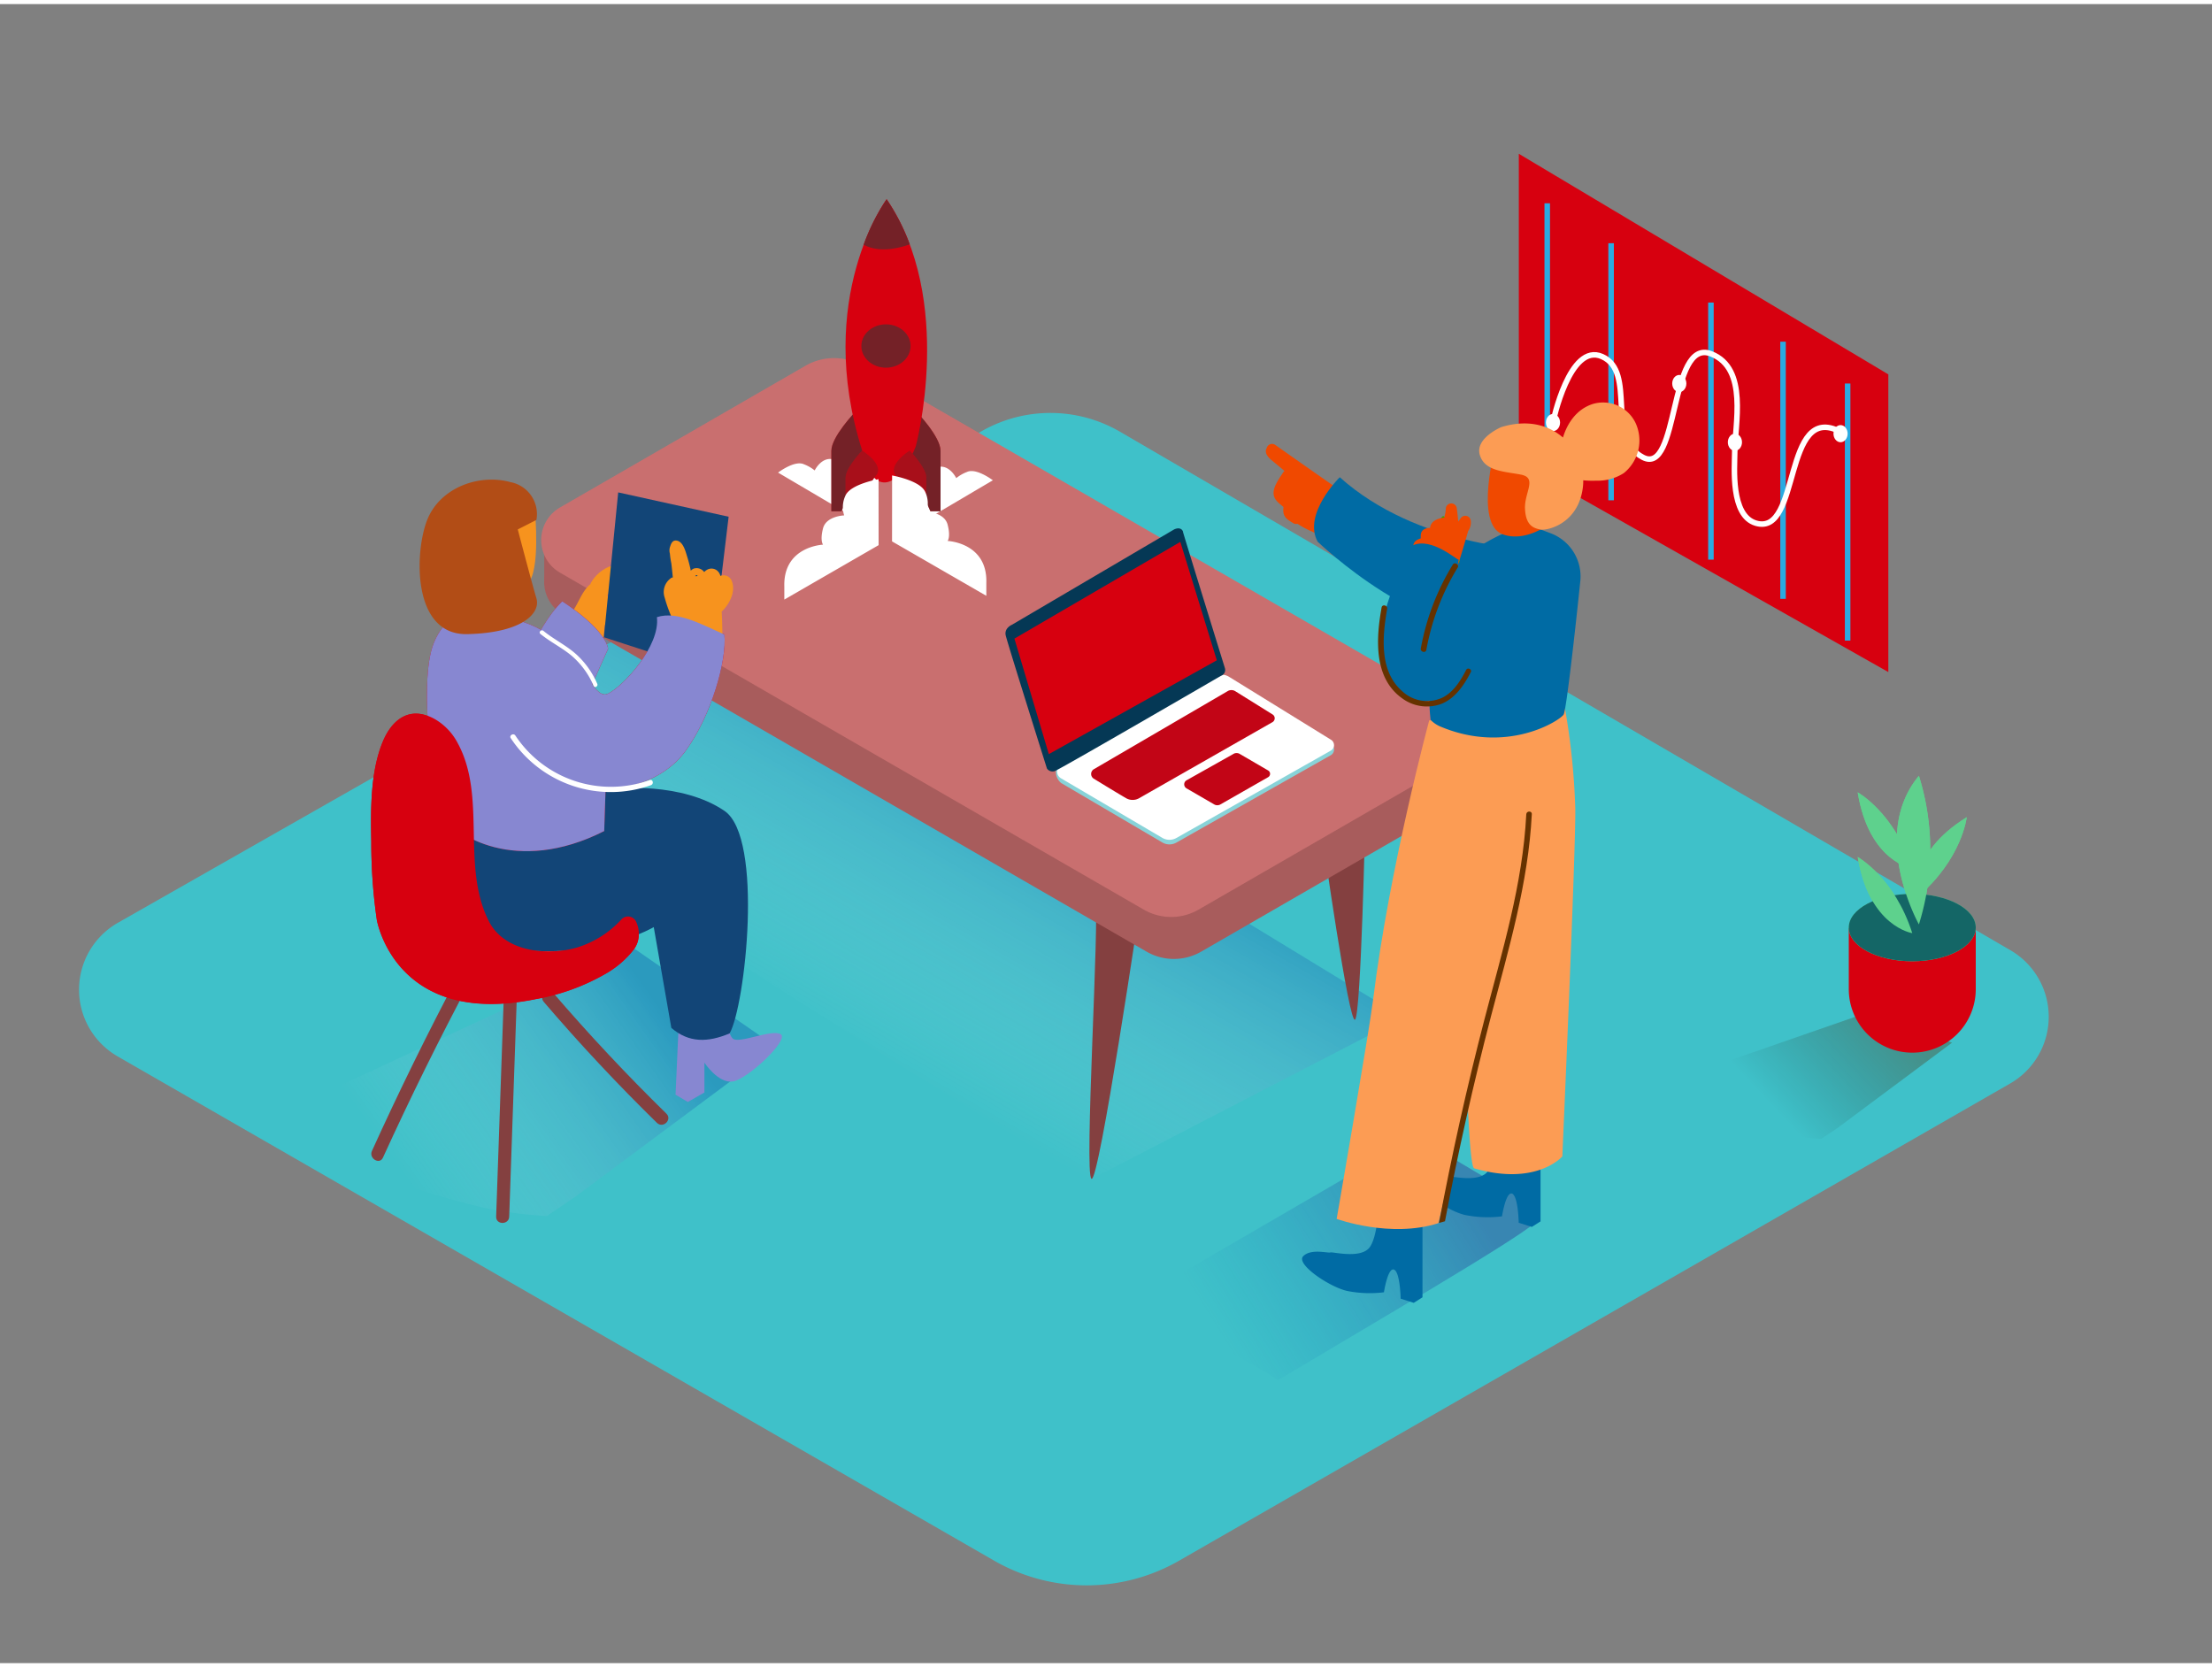 <svg id="Layer_2" data-name="Layer 2" xmlns="http://www.w3.org/2000/svg" xmlns:xlink="http://www.w3.org/1999/xlink" viewBox="0 0 400 300" width="406" height="306" class="illustration styles_illustrationTablet__1DWOa"><rect x="0" y="0" width="400" height="300" fill="#808080" stroke="none"/><defs><linearGradient id="linear-gradient" x1="156.4" y1="189.64" x2="186.86" y2="136.58" gradientUnits="userSpaceOnUse"><stop offset="0" stop-color="#fff" stop-opacity="0"></stop><stop offset="0.99" stop-color="#0048aa"></stop></linearGradient><linearGradient id="linear-gradient-2" x1="72.53" y1="211.1" x2="118" y2="178.81" xlink:href="#linear-gradient"></linearGradient><linearGradient id="linear-gradient-3" x1="319.47" y1="198.2" x2="339.18" y2="179.66" gradientUnits="userSpaceOnUse"><stop offset="0" stop-opacity="0"></stop><stop offset="0.99" stop-color="#552800"></stop></linearGradient><linearGradient id="linear-gradient-4" x1="220.65" y1="240.51" x2="264.46" y2="213.22" gradientUnits="userSpaceOnUse"><stop offset="0" stop-color="#0071bc" stop-opacity="0"></stop><stop offset="0.99" stop-color="#2e3192"></stop></linearGradient></defs><title>PP</title><polygon points="341.47 66.96 274.65 27.07 274.65 83 341.47 120.79 341.47 66.96" fill="#D7000F"></polygon><line x1="279.79" y1="36.02" x2="279.79" y2="82.51" fill="none" stroke="#29abe2" stroke-miterlimit="10"></line><line x1="291.34" y1="43.24" x2="291.34" y2="89.73" fill="none" stroke="#29abe2" stroke-miterlimit="10"></line><line x1="309.39" y1="53.97" x2="309.39" y2="100.46" fill="none" stroke="#29abe2" stroke-miterlimit="10"></line><line x1="322.43" y1="61.05" x2="322.43" y2="107.55" fill="none" stroke="#29abe2" stroke-miterlimit="10"></line><line x1="334.11" y1="68.61" x2="334.11" y2="115.1" fill="none" stroke="#29abe2" stroke-miterlimit="10"></line><path d="M280.83,75.57s3-14.44,8.88-11.83c6.29,2.77.56,14.68,7.38,18.22,6.6,3.43,4.69-21.68,12.32-18.72,6.81,2.64,4.27,12.79,4.28,18,0,2.4-.81,11.27,3.85,12.63,8.16,2.38,4.78-22.07,15.29-16.52" fill="none" stroke="#fff" stroke-miterlimit="10"></path><ellipse cx="280.83" cy="75.67" rx="1.28" ry="1.55" fill="#fff"></ellipse><ellipse cx="332.83" cy="77.68" rx="1.28" ry="1.55" fill="#fff"></ellipse><ellipse cx="303.67" cy="68.61" rx="1.28" ry="1.55" fill="#fff"></ellipse><ellipse cx="313.73" cy="79.23" rx="1.28" ry="1.55" fill="#fff"></ellipse><path d="M21.33,166.12,177.55,77.21a25.05,25.05,0,0,1,25,.13l161,93.75a13.92,13.92,0,0,1-.07,24.11L213.23,281.47a33.57,33.57,0,0,1-33.46,0L21.28,190.29A13.92,13.92,0,0,1,21.33,166.12Z" fill="#3fc1c9"></path><path d="M197.38,212.45c.09,0,56.32-29.21,56.39-29.16l-92.22-56.21-52.23-18.67L88.8,145C101.06,152.28,184.3,206.63,197.38,212.45Z" opacity="0.32" fill="url(#linear-gradient)"></path><path d="M246.89,146.8s-.76,35.82-1.85,36.84-5.89-33-5.89-33" fill="#844040"></path><path d="M198.06,162c.85,2.43-2.07,49.78-.68,50.43s8.84-49.9,8.84-49.9" fill="#844040"></path><polyline points="265.07 131.74 265.07 140.2 262.22 140.2 261.24 135.54" fill="#a85c5c"></polyline><polygon points="98.42 104.95 98.42 96.64 101.92 101.24 98.42 104.95" fill="#a85c5c"></polygon><path d="M101.81,98.59,146.15,73a10.34,10.34,0,0,1,10.34,0L261.64,133.7a6.91,6.91,0,0,1,0,12l-44.42,25.64a9.89,9.89,0,0,1-9.89,0L101.81,110.39A6.81,6.81,0,0,1,101.81,98.59Z" fill="#a85c5c"></path><path d="M101.31,91l44.34-25.6a10.34,10.34,0,0,1,10.34,0l105.16,60.71a6.91,6.91,0,0,1,0,12l-44.42,25.64a9.89,9.89,0,0,1-9.89,0L101.31,102.84A6.81,6.81,0,0,1,101.31,91Z" fill="#c96f6f"></path><path d="M74.66,214.08c4.92,1.51,9.85,3,14.9,4a76.27,76.27,0,0,0,9.33,1.07l5.24-3.55,36.27-27-25.65-17.77L47,202.28C55.13,208.23,65.15,211.17,74.66,214.08Z" opacity="0.32" fill="url(#linear-gradient-2)"></path><path d="M109.56,160c-3.65-2.55-8-3.95-12.59-2.93-4.95,1.09-9.23,4.2-14.27,5-.8.12-4-.08-4.47.38-14,13.27,25.18,11.85,25.18,11.85,3.81-3.12,7.39-6.18,11.17-9.33C113.44,162.34,111.52,161.34,109.56,160Z" fill="#f8997c"></path><path d="M91.11,179.21l-1.39,40.05c-.05,1.52,2.31,1.52,2.36,0l1.39-40.05C93.52,177.7,91.16,177.7,91.11,179.21Z" fill="#844040"></path><path d="M120.51,200.64Q109.8,190.16,100,178.76c-1-1.16-2.65.52-1.67,1.67q9.75,11.39,20.47,21.88C119.92,203.38,121.6,201.71,120.51,200.64Z" fill="#844040"></path><path d="M82.92,175.51q-8.32,15.7-15.66,31.87c-.62,1.37,1.41,2.57,2,1.19Q76.64,192.4,85,176.7C85.67,175.36,83.63,174.16,82.92,175.51Z" fill="#844040"></path><path d="M113.93,163.71a19,19,0,0,1-9.5,6.87c-5.36,1.61-13.15.85-16-4.67-5.13-10-.31-22.62-5.73-32.38a9.91,9.91,0,0,0-6.28-5.08c-3.51-.76-5.92,1.84-7.19,4.89-2.28,5.48-2.2,12.3-2.09,18.14a97.6,97.6,0,0,0,1,14.09s3.28,19.58,28.84,14.32a38.8,38.8,0,0,0,12.56-4.58,17.24,17.24,0,0,0,5.12-4.44C116.31,168.63,115.27,166,113.93,163.71Z" fill="#D7000F"></path><path d="M131.62,182.5s-.21,3.58.9,4.57,7.07-1.78,8.66-.79-6,8.14-8.66,8.54-5.14-3.4-5.14-3.4v5.39l-3,1.72-2.22-1.32.66-14.71Z" fill="#8787d1"></path><path d="M121.4,185.13c3.18,2.74,6.6,2.65,10.54,1,2.84-5,6.18-35.37-.92-40.23-7.62-5.21-19.52-4.28-21.51-3.72l-29.17,4.78C78.1,150.73,84,170.68,97,171.23s21.22-4.32,21.22-4.32Z" fill="#124577"></path><path d="M110.06,101.77a6.92,6.92,0,0,0-3.27,3l0,.1c-2.05,1.68-2.37,4.75-4.55,6.26,0,.06-2.05,1.5-2.07,1.56s.2-2.81.19-2.79v0c-.71,1.94-1.4,3.88-2,5.85a1.21,1.21,0,0,0,.31.14l-.23.11-.2.12a.66.66,0,0,1-.39.44,1.55,1.55,0,0,0,2.17,1.82l6.6-3.22a18.39,18.39,0,0,0,2.58-.75c0-.69.11-1.38.17-2.06a5.79,5.79,0,0,0,.44-5.46.62.62,0,0,1,.12-.12l0-.07a5,5,0,0,0,2.07-3.28C112.06,102.48,111.11,101.28,110.06,101.77Z" fill="#f7931e"></path><path d="M101.67,108s7.52,4.67,8.3,8.56c0,0-5.28,11.47-4.93,11.93,6,7.78-11.93-4.93-11.93-4.93S96.75,112.68,101.67,108Z" fill="#D7000F"></path><path d="M118.79,110.86c.62,5.19-6,12.43-8.8,13.82-3.83,1.91-5.32-14-22.15-13.94-1.09,0-6.55-2.32-9.42,4.85s0,27.74,1.91,31.32c1.69,3.16,12.91,10.76,28.93,2.63l.24-7.41S119,141.94,124,135c4.67-6.48,7.44-16.23,7-21C127.19,112.33,122.51,109.64,118.79,110.86Z" fill="#D7000F"></path><path d="M101.67,108s7.52,4.67,8.3,8.56c0,0-5.28,11.47-4.93,11.93,6,7.78-11.93-4.93-11.93-4.93S96.75,112.68,101.67,108Z" fill="#8787d1"></path><polyline points="111.79 88.3 131.76 92.7 128.39 120.72 109.2 114.49" fill="#124577"></polyline><path d="M132.4,104.53a1.6,1.6,0,0,0-2.13-1.13,1.8,1.8,0,0,0-.64-1,1.61,1.61,0,0,0-1.82-.08,1.86,1.86,0,0,0-.46.38l-.1-.11a1.68,1.68,0,0,0-1.83-.5,1.57,1.57,0,0,0-.5.37,25.29,25.29,0,0,0-.71-2.71c-.27-.89-.71-2.53-1.81-2.73-.72-.13-1,.4-1.19,1a2,2,0,0,0-.07,1.34,14.35,14.35,0,0,0,.26,1.79c.1.84.19,1.69.27,2.54v0a.56.56,0,0,0-.4.16,3.06,3.06,0,0,0-1.08,3.46,26.42,26.42,0,0,0,2,5.11.58.58,0,0,0,.81.26l.08.31a.62.62,0,0,0,1.22-.07l0-.12a.59.59,0,0,0,.21.11l.05.68c0,.63,1,.63,1.19.11l.06.5c.08.69,1.18.62,1.22-.07l0-.56a.71.71,0,0,0,.53-.27.68.68,0,0,0,.44.25.57.57,0,0,0,.59.08l0,.15a.69.69,0,0,0,.81.46c0,.07,0,.14,0,.21,0,.79,1.24.89,1.23.1q0-2.36-.13-4.73a.59.59,0,0,0,.18-.14C131.92,108.43,133,106.31,132.4,104.53Zm-6.6-1.19a.4.4,0,0,1,.34-.05.69.69,0,0,0-.08.15h-.37A.51.51,0,0,1,125.8,103.34Z" fill="#f7931e"></path><path d="M96.75,91.8c0,.17,1,10.69-1.31,13s-8.61,1.36-10.16-1.17-3.46-5.87-1.8-9.79S96.47,89.21,96.75,91.8Z" fill="#f7931e"></path><path d="M93.38,98.64a1,1,0,0,0-.18-1.12,5.08,5.08,0,0,0-2.84-1.77,2.13,2.13,0,0,0-2.49,1.34c-.72,2.39,3.15,3.09,4.73,3.29a1.06,1.06,0,0,0,1.05-1.05A.94.94,0,0,0,93.38,98.64Z" fill="#ffe8e6"></path><path d="M118.79,110.86c.62,5.19-6,12.43-8.8,13.82-3.83,1.91-5.32-14-22.15-13.94-1.09,0-6.55-2.32-9.42,4.85s0,27.74,1.91,31.32c1.69,3.16,12.91,10.76,28.93,2.63l.24-7.41S119,141.94,124,135c4.67-6.48,7.44-16.23,7-21C127.19,112.33,122.51,109.64,118.79,110.86Z" fill="#8787d1"></path><path d="M117.47,140.32a20.73,20.73,0,0,1-24.28-8.06c-.34-.51-1.17,0-.83.48a21.69,21.69,0,0,0,25.36,8.5C118.3,141,118.05,140.11,117.47,140.32Z" fill="#fff"></path><path d="M108,122.91a15.41,15.41,0,0,0-3.73-5.27c-1.83-1.67-4.1-2.74-6-4.3-.38-.31-.94.23-.55.55,1.81,1.48,3.94,2.5,5.71,4a14.84,14.84,0,0,1,3.91,5.38C107.54,123.76,108.21,123.36,108,122.91Z" fill="#fff"></path><path d="M97,93.28,93.63,95s2.59,9.86,3.37,12.45-2.33,6.22-12.45,6.48-9.6-15-7.26-20.75,9.34-8.3,15-6.74A5.88,5.88,0,0,1,97,93.28Z" fill="#b24d16"></path><path d="M115.06,166a1.61,1.61,0,0,0-2.69-.48,18.08,18.08,0,0,1-7.94,5.05c-5.36,1.61-13.15.85-16-4.67-5.11-10-.35-22.52-5.67-32.28a10.76,10.76,0,0,0-4-4.25c-4.8-2.77-8,.26-9.53,4-2.28,5.48-2.2,12.3-2.09,18.14a97.6,97.6,0,0,0,1,14.09s3.28,19.58,28.84,14.32a38.8,38.8,0,0,0,12.56-4.58,17.24,17.24,0,0,0,5.12-4.44A5,5,0,0,0,115.06,166Z" fill="#D7000F"></path><path d="M315.52,202.31c2.8.86,5.61,1.7,8.49,2.28a43.48,43.48,0,0,0,5.32.61l3-2L353,187.8l-15.82-5.26-37.42,13C304.39,199,310.11,200.65,315.52,202.31Z" opacity="0.32" fill="url(#linear-gradient-3)"></path><path d="M344.74,171.07c-3.73-.32-7.66-1.45-10.42-4v11.06a11.48,11.48,0,0,0,11.48,11.48h0a11.48,11.48,0,0,0,11.48-11.48V166.88C353.37,168.48,348.92,171.43,344.74,171.07Z" fill="#D7000F"></path><ellipse cx="345.8" cy="166.99" rx="11.48" ry="6.09" fill="#5ed18d"></ellipse><path d="M345.8,168s-7.81-1.15-9.87-13.78C335.93,154.25,342.59,157.92,345.8,168Z" fill="#5ed18d"></path><path d="M347,166.42s-9-16.07,0-26.87A45,45,0,0,1,347,166.42Z" fill="#5ed18d"></path><path d="M345.8,156.32s-7.81-1.15-9.87-13.78C335.93,142.54,342.59,146.21,345.8,156.32Z" fill="#5ed18d"></path><path d="M346.75,161.46s-2-7.65,8.9-14.43C355.65,147,354.83,154.6,346.75,161.46Z" fill="#5ed18d"></path><ellipse cx="345.8" cy="166.99" rx="11.48" ry="6.09" fill="#146666"></ellipse><path d="M345.8,168s-7.81-1.15-9.87-13.78C335.93,154.25,342.59,157.92,345.8,168Z" fill="#5ed18d"></path><path d="M347,166.42s-9-16.07,0-26.87A45,45,0,0,1,347,166.42Z" fill="#5ed18d"></path><path d="M345.8,156.32s-7.81-1.15-9.87-13.78C335.93,142.54,342.59,146.21,345.8,156.32Z" fill="#5ed18d"></path><path d="M346.75,161.46s-2-7.65,8.9-14.43C355.65,147,354.83,154.6,346.75,161.46Z" fill="#5ed18d"></path><polyline points="241.17 133.9 241.17 134.84 240.7 135.42" fill="#adcee1"></polyline><path d="M222.26,122.44l18.38,11.39a1.14,1.14,0,0,1,0,2l-27.89,15.78a2.55,2.55,0,0,1-2.55,0l-18.3-10.75c-1.33-1.09-1.23-3.15,0-3.23l27.73-15.16A2.59,2.59,0,0,1,222.26,122.44Z" fill="#88d3d8"></path><path d="M222.26,121.65,240.64,133a1.14,1.14,0,0,1,0,2l-27.89,15.78a2.55,2.55,0,0,1-2.55,0L191.86,140a1.42,1.42,0,0,1,0-2.45l27.73-15.94A2.59,2.59,0,0,1,222.26,121.65Z" fill="#fff"></path><path d="M221.51,120.1s-7.63-24.63-7.58-24.63-.24-1.09-1.6-.48L183,112.23s-1.42.58-1.14,1.9,7.46,24.1,7.46,24.1a1.24,1.24,0,0,0,1.38.48c.89-.28,30.09-17.24,30.09-17.24A1.12,1.12,0,0,0,221.51,120.1Z" fill="#053855"></path><polygon points="213.44 97.25 183.44 114.74 189.66 135.63 220.04 118.66 213.44 97.25" fill="#D7000F"></polygon><path d="M223.39,124.26l6.72,4.19a.81.81,0,0,1,0,1.39L206,143.59a2.37,2.37,0,0,1-2.37,0c-1.55-.9-4.22-2.53-5.85-3.53a1,1,0,0,1,0-1.69L222,124.24A1.31,1.31,0,0,1,223.39,124.26Z" fill="#D7000F"></path><path d="M223,135.62l-8.43,4.74a.84.84,0,0,0,0,1.46l5,2.9a1.12,1.12,0,0,0,1.12,0l8.62-4.92a.7.7,0,0,0,0-1.22l-5.15-3A1.12,1.12,0,0,0,223,135.62Z" fill="#D7000F"></path><path d="M223.39,124.26l6.72,4.19a.81.81,0,0,1,0,1.39L206,143.59a2.37,2.37,0,0,1-2.37,0c-1.55-.9-4.22-2.53-5.85-3.53a1,1,0,0,1,0-1.69L222,124.24A1.31,1.31,0,0,1,223.39,124.26Z" fill="#053855" opacity="0.1"></path><path d="M223,135.62l-8.43,4.74a.84.84,0,0,0,0,1.46l5,2.9a1.12,1.12,0,0,0,1.12,0l8.62-4.92a.7.7,0,0,0,0-1.22l-5.15-3A1.12,1.12,0,0,0,223,135.62Z" fill="#053855" opacity="0.1"></path><path d="M231.11,248.83c15.31-9.17,42.87-25.21,46.55-28.52l-.88-3.24L256.1,204.8l-50.35,29.26C212.88,240.07,223.38,243.57,231.11,248.83Z" opacity="0.41" fill="url(#linear-gradient-4)"></path><path d="M248,92.53l-4.39-3.29a.88.88,0,0,0-.41-.7q-6.29-4.38-12.56-8.8a1,1,0,0,0-1.58.55c-.44.76.12,1.55.83,2.14s1.59,1.31,2.39,2a1,1,0,0,0-.26.28c-.64,1-1.71,2.42-1.72,3.67s1,1.87,1.78,2.55l0,.18c-.16,1.54.52,2,1.74,2.73a1,1,0,0,0,.81.14,17.12,17.12,0,0,0,2.67,1.42l3.7,1.88c.94.48,1.62-.65,1.24-1.41.74.06,1.05-.75.86-1.38a.85.85,0,0,0,.21-.33l0-.05,1.28,1c1,.81,2.26-.8,1.23-1.61l-.91-.72,1.87,1.4A1,1,0,0,0,248,92.53Z" fill="#f04900"></path><path d="M277,221.12l1.58-1,0-17.79-7.81-.28s-.15,7.59-2,9.32-6.41.49-6.86.64-3.52-.74-4.9.68,4.68,5.52,7.9,6.27a20.8,20.8,0,0,0,6.7.25s.7-4.55,1.82-4.1,1.2,5.26,1.2,5.26Z" fill="#006ba4"></path><path d="M282.92,126.94a126.26,126.26,0,0,1,1.94,18.49c.13,7-2.34,62.94-2.34,62.94s-4.64,5.44-15.94,2.16c-1.64-.47-2.16-54.59-2.16-54.59l3.86-24.84" fill="#fc9c54"></path><path d="M277.73,98.69c-.62,0-21.41-.54-35.46-13.13,0,0-6.73,6.6-4,11.65,0,0,19.92,19.19,35.11,15.26" fill="#006ba4"></path><path d="M261.26,92.75a.31.31,0,0,0-.52,0,13.72,13.72,0,0,0-2,10.29c.08.38.66.22.59-.16A13.09,13.09,0,0,1,261,93.51a21.64,21.64,0,0,1,2.56,10.4.3.3,0,0,0,.61,0A22.29,22.29,0,0,0,261.26,92.75Z" fill="#42a200"></path><path d="M255.65,234.85l1.58-1,0-17.79-7.81-.28s-.15,7.59-2,9.32-6.41.49-6.86.64-3.52-.74-4.9.68,4.68,5.52,7.9,6.27a20.8,20.8,0,0,0,6.7.25s.7-4.55,1.82-4.1,1.2,5.26,1.2,5.26Z" fill="#006ba4"></path><path d="M258.45,129.53s-7.2,26.58-10.13,50.37c-.7,5.71-6.61,39.77-6.61,39.77s9.74,3.56,18.4.77c0,0,10.3-43.46,10.74-44.31s7.39-29,8.19-49.2" fill="#fc9c54"></path><path d="M280.46,95.71l-4.11-1.55c-1.05.07-10.4,3.13-14.65,9.32a40.52,40.52,0,0,0-1.36,5.93c-.54,2.67-1,5.35-1.34,8a59.2,59.2,0,0,0-.5,8.86c0,1.27.07,1.91.2,3.17a5.61,5.61,0,0,0,1.58,1.12c12.28,5.28,22-1.13,22.49-2.12s2.11-15.47,3-24.09A8.34,8.34,0,0,0,280.46,95.71Z" fill="#006ba4"></path><path d="M270.43,79.94s-3.86,14,1.27,15.93,11.73-3.57,12.39-6.46S278.13,75.73,270.43,79.94Z" fill="#f04900"></path><path d="M295.77,75.76A6.52,6.52,0,0,0,288,72.32c-2.83.92-4.54,3.35-5.37,6.06-2.55-2.23-6.35-3.36-11.17-1.88,0,0-4.73,2-3.87,5s4.45,3,7.46,3.59.57,3.23.72,6.2,1.49,3.46,2.74,3.72,6.93-1,7.73-7.67a8.89,8.89,0,0,0,.06-1.23,15.92,15.92,0,0,0,2.35.07,8.73,8.73,0,0,0,5-1.38A7.58,7.58,0,0,0,295.77,75.76Z" fill="#fc9c54"></path><path d="M265.49,95.29a2.67,2.67,0,0,0,.47-1.9,1,1,0,0,0-1.82-.42l-.44.6c-.07-.77-.15-1.54-.26-2.31a1,1,0,0,0-2,.07c0,.24-.06.49-.08.73a4,4,0,0,0-.17.79c-1.09.14-2.39.54-2.58,1.79,0,0,0,.06,0,.08-.84,0-1.66.33-1.69,1.33a3.68,3.68,0,0,0,0,.57c-.85.25-1.47.68-1.35,1.79a16.34,16.34,0,0,0,1,3.77,1,1,0,0,0,.76.57c.12.54.26,1.07.41,1.6a1.5,1.5,0,0,0,2.52.28,1.18,1.18,0,0,0,.3-.06,1,1,0,0,0,.83.14,1,1,0,0,0,1.51-.45,1,1,0,0,0,.33-.84c0-.23,0-.46,0-.68v0Q264.43,99,265.49,95.29Z" fill="#f04900"></path><path d="M263.78,100.47c-.32.08-4.82-4.05-8.23-2.63,0,0-13,21.92-.87,27.72,6,2.88,10.67-6,10.67-6l-3.45-6.82Z" fill="#006ba4"></path><path d="M262.71,101.36a43.8,43.8,0,0,0-5.78,15.16c-.11.63.85.9,1,.27a43,43,0,0,1,5.68-14.92C263.9,101.32,263,100.82,262.71,101.36Z" fill="#653200"></path><path d="M265.12,120.41c-1,1.95-2.28,4-4.28,5a6.56,6.56,0,0,1-7.23-1.12c-4.26-3.67-3.62-10-2.77-14.93.11-.63-.85-.9-1-.27-1,5.54-1.51,12.74,3.72,16.45a7.52,7.52,0,0,0,7.09,1c2.5-1,4.09-3.38,5.29-5.69C266.28,120.34,265.42,119.84,265.12,120.41Z" fill="#653200"></path><path d="M276,146.49c-.64,12.71-4.39,24.89-7.57,37.13s-5.89,24.43-8.21,36.78l1.08-.3q3.53-18.71,8.34-37.15c3.15-12,6.73-24,7.36-36.46C277.05,145.85,276.05,145.85,276,146.49Z" fill="#653200"></path><path d="M152.58,91.72l-11.88-7s3-2.3,4.69-1.5a7,7,0,0,1,1.93,1.11s1.22-2.53,3.35-2a3.62,3.62,0,0,1,2.64,2s.92-2.38,3-1.11a4.93,4.93,0,0,1,2.26,3.57L158.35,95Z" fill="#fff"></path><path d="M167.66,93.11l11.88-7s-3-2.3-4.69-1.5a7,7,0,0,0-1.93,1.11s-1.22-2.53-3.35-2a3.62,3.62,0,0,0-2.64,2s-.92-2.38-3-1.11a4.93,4.93,0,0,0-2.26,3.57l.23,8.24Z" fill="#fff"></path><path d="M165.7,73.68s4.38,4.52,4.38,7.1,0,10.93,0,10.93h-1.83s-3.75-8.61-6.14-11.44S165.7,73.68,165.7,73.68Z" fill="#D7000F"></path><path d="M165.7,73.68s4.38,4.52,4.38,7.1,0,10.93,0,10.93h-1.83s-3.75-8.61-6.14-11.44S165.7,73.68,165.7,73.68Z" fill="#363636" opacity="0.61"></path><path d="M154.72,73.68s-4.38,4.52-4.38,7.1,0,10.93,0,10.93h1.83s3.75-8.61,6.14-11.44S154.72,73.68,154.72,73.68Z" fill="#D7000F"></path><path d="M154.72,73.68s-4.38,4.52-4.38,7.1,0,10.93,0,10.93h1.83s3.75-8.61,6.14-11.44S154.72,73.68,154.72,73.68Z" fill="#363636" opacity="0.61"></path><path d="M164.51,43.45a38,38,0,0,0-4.18-8.15,36.64,36.64,0,0,0-4.15,8.22C158.65,44.84,161.75,44.42,164.51,43.45Z" fill="#D7000F"></path><ellipse cx="160.21" cy="61.83" rx="4.45" ry="3.92" fill="#D7000F"></ellipse><path d="M160.33,35.29s-13.2,17.83-4.42,45.44c0,0,1,5.89,4.12,5.77S165.59,80,165.59,80,172.77,53.55,160.33,35.29Z" fill="#D7000F"></path><path d="M164.51,43.45a38,38,0,0,0-4.18-8.15,36.64,36.64,0,0,0-4.15,8.22C158.65,44.84,161.75,44.42,164.51,43.45Z" fill="#363636" opacity="0.61"></path><ellipse cx="160.21" cy="61.83" rx="4.45" ry="3.92" fill="#363636" opacity="0.61"></ellipse><path d="M155.91,80.73s-3,3.12-3,4.89,0,7.53,0,7.53h1.26s2.59-5.93,4.23-7.88S155.91,80.73,155.91,80.73Z" fill="#D7000F"></path><path d="M164.51,80.73s3,3.12,3,4.89,0,7.53,0,7.53h-1.26s-2.59-5.93-4.23-7.88S164.51,80.73,164.51,80.73Z" fill="#D7000F"></path><path d="M155.91,80.73s-3,3.12-3,4.89,0,7.53,0,7.53h1.26s2.59-5.93,4.23-7.88S155.91,80.73,155.91,80.73Z" fill="#363636" opacity="0.29"></path><path d="M164.51,80.73s3,3.12,3,4.89,0,7.53,0,7.53h-1.26s-2.59-5.93-4.23-7.88S164.51,80.73,164.51,80.73Z" fill="#363636" opacity="0.29"></path><path d="M158.87,85.91s-5.13.89-6,3a4.88,4.88,0,0,0-.22,3.55s-3.24.1-3.82,2.34,0,2.95,0,2.95-7.23.29-7,7.59v2.34l17.05-9.84Z" fill="#fff"></path><path d="M161.32,85.24s5.13.89,6,3a4.88,4.88,0,0,1,.22,3.55s3.24.1,3.82,2.34,0,2.95,0,2.95,7.23.29,7,7.59V107l-17.05-9.84Z" fill="#fff"></path></svg>